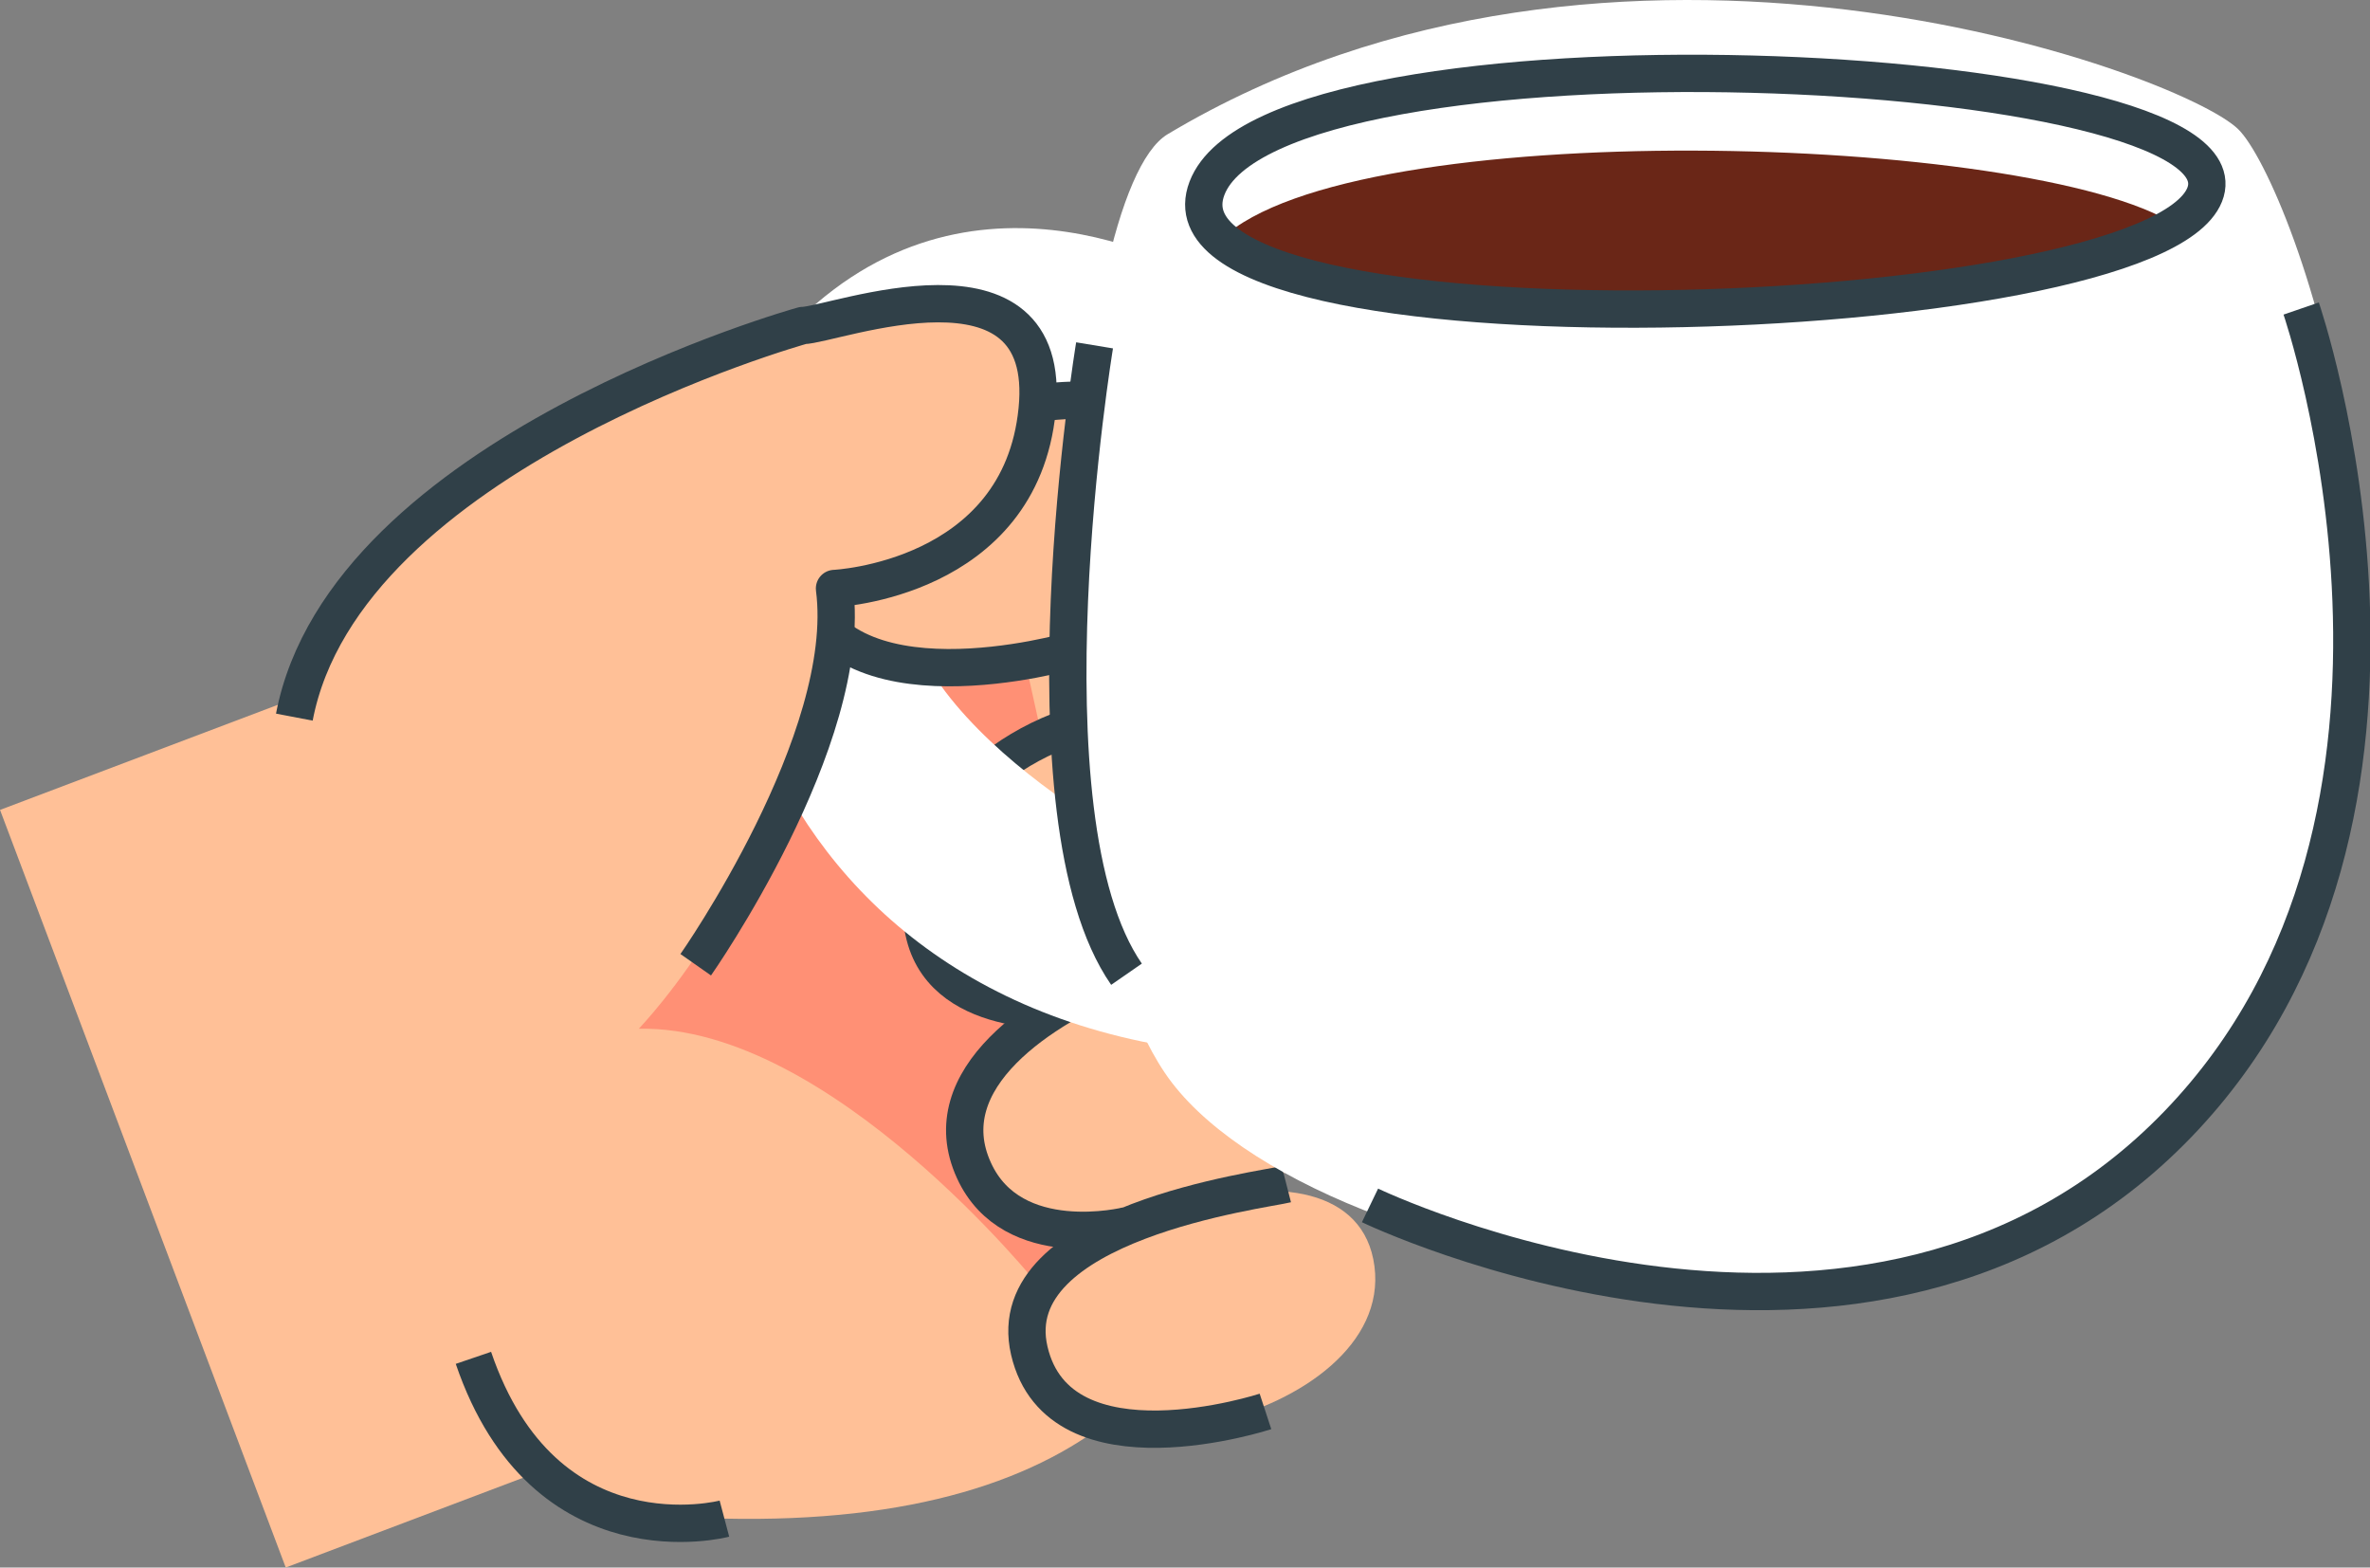 <?xml version="1.0" encoding="UTF-8"?> <svg xmlns="http://www.w3.org/2000/svg" width="127" height="84" viewBox="0 0 127 84" fill="none"><rect x="0" y="0" width="127" height="84" fill="#808080" stroke="none"/> <g clip-path="url(#clip0_4005_398)"> <path d="M17.312 62.325C17.312 62.325 23.21 81.023 38.82 81.377C58.894 81.808 66.302 72.387 66.254 60.727C66.207 49.066 59.267 23.82 41.306 21.781C23.344 19.741 7.907 33.93 17.312 62.325Z" fill="#FFC097"></path> <path d="M55.73 68.979C55.73 68.979 44.508 54.915 34.232 55.126C34.232 55.126 42.673 46.347 42.511 35.978L55.147 36.381L61.284 64.144L55.73 68.979Z" fill="#FF9075"></path> <path d="M75.105 41.109C72.171 30.109 46.945 38.237 49.554 50.137C51.485 58.983 77.973 51.851 75.105 41.109Z" fill="#FFC097"></path> <path d="M57.546 54.101C57.546 54.101 50.73 54.771 49.555 50.138C48.283 45.13 52.7 39.855 59.028 38.486" stroke="#304048" stroke-width="2" stroke-linejoin="round"></path> <path d="M73.653 67.859C72.563 59.425 54.535 65.791 55.156 72.349C55.931 80.295 74.724 76.159 73.653 67.859Z" fill="#FFC097"></path> <path d="M74.828 54.733C73.777 46.251 49.88 52.168 52.193 62.728C53.904 70.559 75.861 63.072 74.828 54.733Z" fill="#FFC097"></path> <path d="M60.405 65.675C60.405 65.675 54.249 67.217 52.194 62.727C49.928 57.796 55.864 53.986 60.367 52.196C60.367 52.196 71.684 45.159 74.829 54.723" stroke="#304048" stroke-width="2" stroke-linejoin="round"></path> <path d="M15.312 83.998L33.08 77.277L17.771 36.678L0.002 43.4L15.312 83.998Z" fill="#FFC097"></path> <path d="M38.819 81.378C38.819 81.378 29.174 83.934 25.369 72.762" stroke="#304048" stroke-width="2" stroke-linejoin="round"></path> <path d="M67.812 75.633C67.812 75.633 56.753 79.252 55.156 72.378C53.56 65.504 67.736 63.761 68.931 63.455" stroke="#304048" stroke-width="2" stroke-linejoin="round"></path> <path d="M64.858 15.175C64.858 15.175 53.531 7.851 43.733 16.276C33.935 24.7 37.568 52.56 63.577 56.227L62.621 46.28C62.621 46.28 47.356 38.822 48.331 30.224C49.21 22.565 53.617 19.109 62.144 24.528L64.858 15.175Z" fill="white"></path> <path d="M65.232 28.416C66.073 17.531 42.95 20.939 42.893 31.077C42.854 38.593 64.63 36.276 65.232 28.416Z" fill="#FFC097"></path> <path d="M46.372 24.519C46.372 24.519 60.357 17.454 64.754 24.739C68.1 30.302 63.091 34.208 57.355 34.878C57.355 34.878 44.651 38.554 42.893 31.049" stroke="#304048" stroke-width="2" stroke-linejoin="round"></path> <path d="M28.611 23.656C32.722 18.611 42.95 17.443 42.95 17.443C42.95 17.443 54.516 14.226 54.831 20.315C55.147 26.404 51.467 30.971 44.69 31.497C44.69 31.497 42.911 44.096 35.924 52.416" fill="#FFC097"></path> <path d="M37.281 51.697C37.281 51.697 45.769 39.596 44.718 31.535C44.718 31.535 54.669 31.085 55.577 21.962C56.485 12.838 44.66 17.424 43.016 17.443C43.016 17.443 18.479 24.25 15.773 38.428" stroke="#304048" stroke-width="2" stroke-linejoin="round"></path> <path d="M62.42 57.49C70 68.749 108.733 76.073 120.653 55.863C132.573 35.652 122.813 9.688 119.926 6.912C116.676 3.801 86.47 -7.104 62.573 7.19C57.153 10.426 54.83 46.231 62.42 57.49Z" fill="white"></path> <path d="M73.414 64.593C73.414 64.593 100.122 77.46 116.716 60.228C132.641 43.694 123.312 16.533 123.312 16.533" stroke="#304048" stroke-width="2" stroke-linejoin="round"></path> <path d="M58.654 18.506C58.654 18.506 54.486 43.714 60.365 52.205" stroke="#304048" stroke-width="2" stroke-linejoin="round"></path> <path d="M65.451 12.8C71.798 18.544 108.285 17.281 116.582 12.044C108.858 7.123 72.506 6.118 65.451 12.8Z" fill="#6A2617"></path> <path d="M64.677 10.091C68.262 0.68 121.075 3.073 118.14 10.435C115.206 17.798 61.083 19.502 64.677 10.091Z" stroke="#304048" stroke-width="2" stroke-linejoin="round"></path> </g> <defs> <clipPath id="clip0_4005_398"> <rect width="127" height="84" fill="white"></rect> </clipPath> </defs> </svg> 